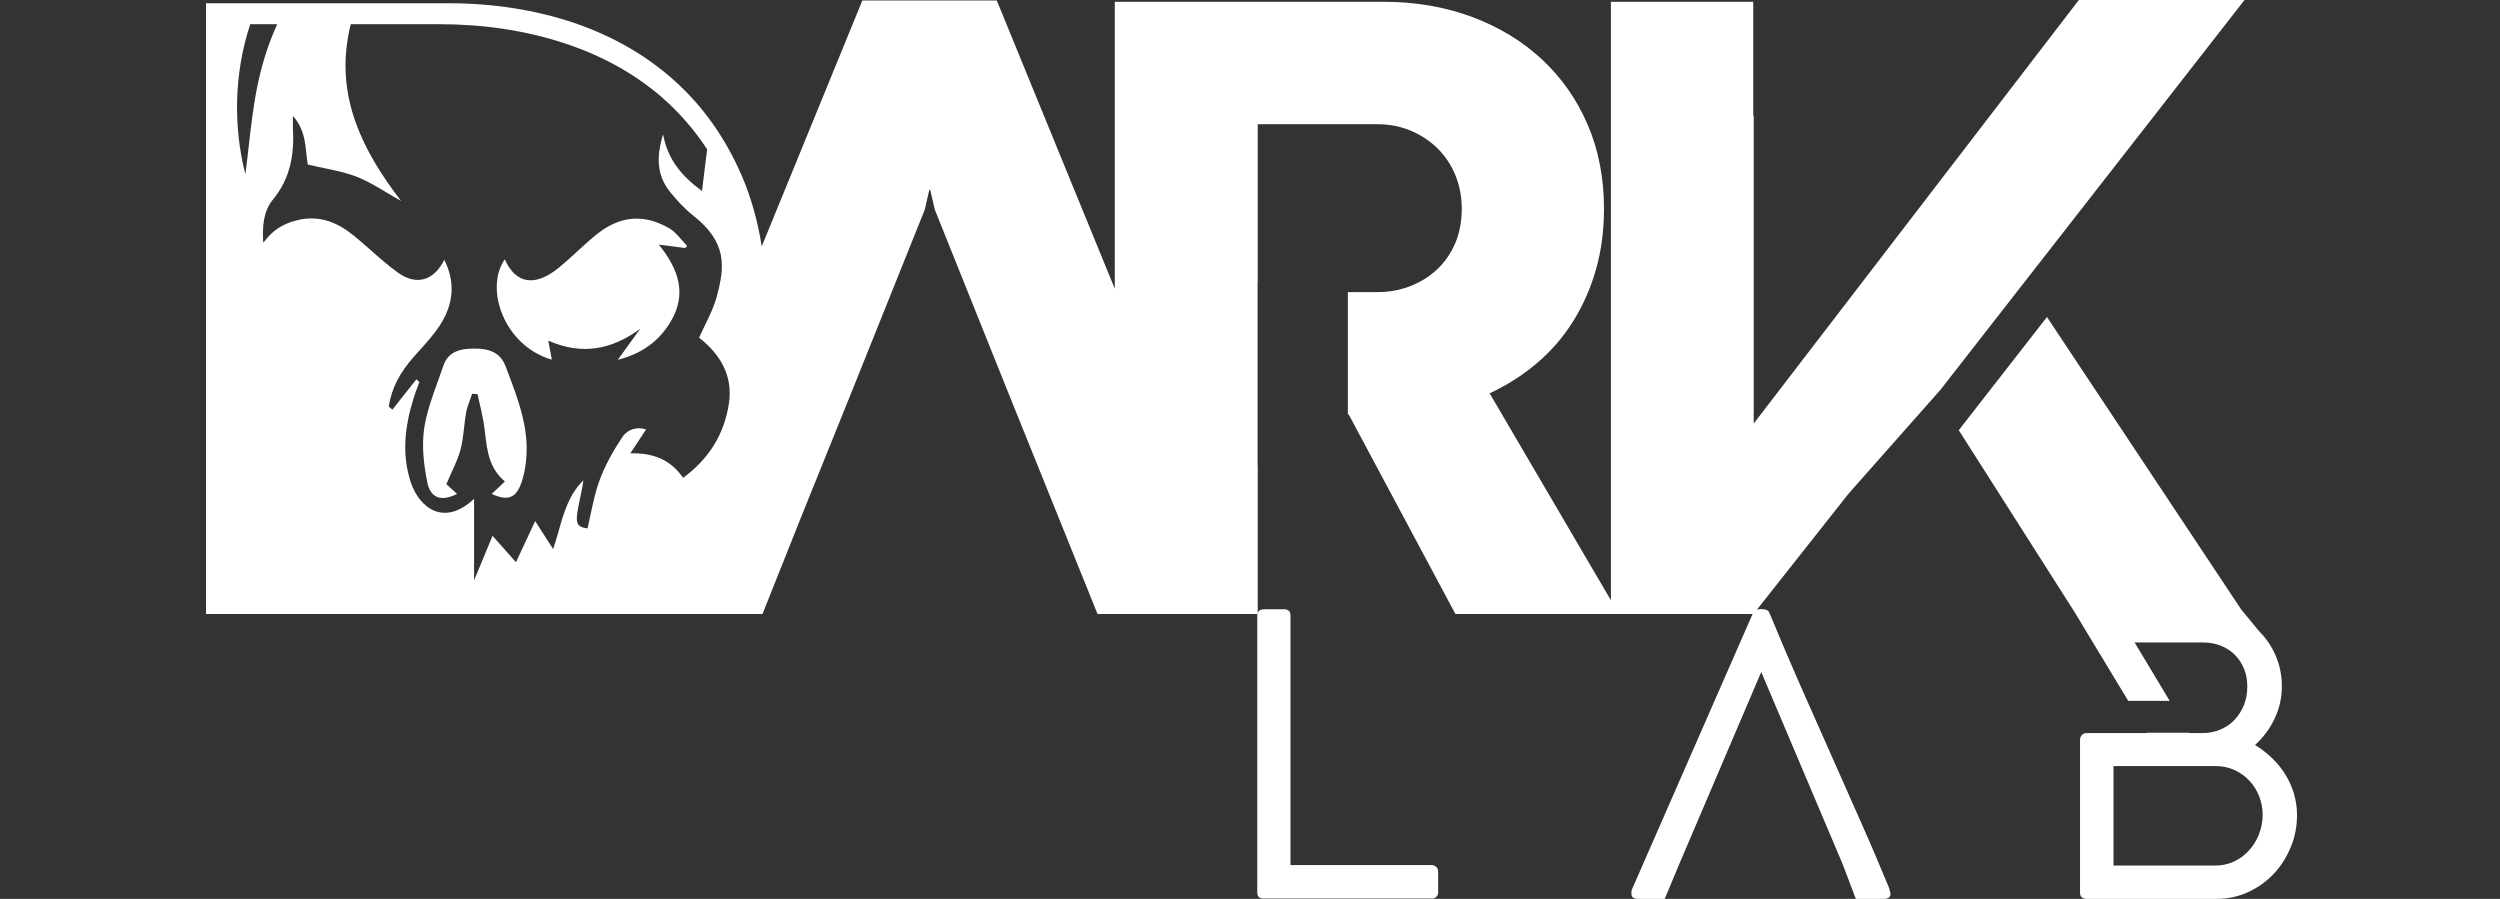 <svg xmlns="http://www.w3.org/2000/svg" fill="none" viewBox="0 0 89 32" height="32" width="89">
<rect x="0" y="0" width="89" height="32" fill="#333333" stroke="none"/>
<path fill="white" d="M50.983 30.797H45.941V21.911C45.941 21.832 45.92 21.774 45.878 21.743C45.836 21.706 45.783 21.691 45.72 21.691H44.995C44.917 21.691 44.859 21.712 44.817 21.753C44.775 21.796 44.759 21.848 44.759 21.911V31.769C44.759 31.916 44.833 31.989 44.98 31.989H50.977C51.04 31.989 51.093 31.968 51.135 31.927C51.177 31.884 51.198 31.832 51.198 31.769V31.049C51.198 30.965 51.177 30.902 51.13 30.86C51.082 30.818 51.03 30.797 50.977 30.797H50.983Z"></path>
<path fill="white" d="M81.669 28.266C81.596 28.024 81.496 27.798 81.365 27.583C81.234 27.368 81.076 27.174 80.892 26.995C80.708 26.816 80.504 26.659 80.278 26.522C80.577 26.249 80.813 25.934 80.981 25.572C81.149 25.215 81.234 24.836 81.234 24.437C81.234 24.038 81.16 23.686 81.018 23.35C80.876 23.014 80.677 22.725 80.43 22.478L79.789 21.701L72.872 11.286L69.732 15.315L73.912 21.88C73.912 21.88 73.912 21.88 73.912 21.885L75.766 24.952H77.242L75.992 22.872H78.424C78.655 22.872 78.87 22.909 79.064 22.988C79.259 23.067 79.427 23.177 79.563 23.313C79.7 23.45 79.81 23.618 79.889 23.812C79.968 24.006 80.004 24.211 80.004 24.442C80.004 24.674 79.963 24.899 79.884 25.099C79.805 25.299 79.689 25.477 79.553 25.624C79.416 25.771 79.243 25.887 79.049 25.971C78.854 26.055 78.639 26.097 78.413 26.097H77.925V26.086H76.444V26.097H74.285C74.217 26.097 74.159 26.118 74.117 26.165C74.075 26.212 74.049 26.265 74.049 26.333V31.779C74.049 31.858 74.07 31.916 74.117 31.948C74.159 31.984 74.222 32 74.301 32H78.896C79.306 32 79.684 31.921 80.036 31.758C80.388 31.596 80.692 31.375 80.95 31.102C81.207 30.829 81.407 30.508 81.554 30.151C81.701 29.794 81.774 29.416 81.774 29.017C81.774 28.759 81.738 28.513 81.669 28.276V28.266ZM80.425 29.694C80.335 29.91 80.22 30.104 80.067 30.272C79.915 30.44 79.742 30.572 79.537 30.666C79.332 30.761 79.117 30.813 78.891 30.813H75.241V27.273H78.891C79.122 27.273 79.338 27.32 79.542 27.41C79.747 27.504 79.926 27.63 80.073 27.788C80.225 27.945 80.341 28.135 80.425 28.345C80.509 28.555 80.551 28.775 80.551 29.006C80.551 29.238 80.509 29.474 80.419 29.694H80.425Z"></path>
<path fill="white" d="M69.118 13.828L79.905 0H74.007L62.432 15.078V4.118H62.416V0.063H57.348V21.37L53.031 14.002C53.651 13.713 54.213 13.356 54.712 12.93C55.216 12.505 55.642 12.011 55.993 11.454C56.345 10.898 56.618 10.283 56.813 9.606C57.007 8.928 57.102 8.204 57.102 7.437C57.102 6.334 56.907 5.336 56.519 4.433C56.13 3.529 55.584 2.757 54.885 2.106C54.187 1.46 53.357 0.956 52.396 0.599C51.435 0.242 50.379 0.063 49.239 0.063H39.686V10.278L35.485 0.016H30.7L27.118 8.771C26.977 7.883 26.745 7.053 26.425 6.297C25.847 4.947 25.054 3.818 24.041 2.899C23.027 1.98 21.83 1.292 20.448 0.819C19.067 0.352 17.57 0.116 15.958 0.116H7.334V21.858H27.145L28.526 18.392L30.275 14.059L32.922 7.463L33.084 6.759H33.116L33.279 7.463L35.926 14.059L39.072 21.858H44.775V16.57H44.77V10.047H44.775V4.422H49.04C49.455 4.422 49.849 4.496 50.211 4.648C50.573 4.8 50.894 5.005 51.167 5.273C51.44 5.541 51.655 5.856 51.808 6.229C51.96 6.596 52.039 7.001 52.039 7.437C52.039 7.873 51.96 8.293 51.808 8.655C51.65 9.018 51.44 9.327 51.167 9.585C50.894 9.842 50.579 10.042 50.211 10.184C49.849 10.325 49.46 10.399 49.04 10.399H47.984V14.758H48.016L51.813 21.858H62.395C62.395 21.858 62.39 21.869 62.385 21.874L58.099 31.659C58.099 31.659 58.089 31.68 58.084 31.701C58.084 31.708 58.083 31.718 58.082 31.73V31.73C58.081 31.752 58.078 31.783 58.078 31.827C58.078 31.942 58.163 32 58.336 32H59.265L59.775 30.776L62.7 23.922L65.604 30.776L66.067 32H67.049C67.217 32 67.301 31.942 67.301 31.827C67.301 31.816 67.301 31.806 67.296 31.785C67.296 31.773 67.292 31.762 67.288 31.75L67.288 31.75C67.285 31.742 67.282 31.733 67.28 31.722L67.264 31.653H67.269C66.938 30.85 66.592 30.036 66.229 29.222C65.872 28.408 65.51 27.594 65.147 26.78C64.966 26.372 64.786 25.967 64.606 25.561L64.602 25.552C64.424 25.149 64.245 24.747 64.066 24.343C63.709 23.529 63.362 22.715 63.026 21.901C63.017 21.888 63.012 21.875 63.005 21.856L62.999 21.843C62.995 21.822 62.984 21.804 62.972 21.784L62.963 21.769C62.947 21.743 62.915 21.727 62.879 21.712C62.842 21.696 62.789 21.685 62.726 21.685H62.679C62.627 21.685 62.585 21.691 62.548 21.701L65.814 17.568L69.118 13.834V13.828ZM25.109 11.552L25.109 11.552C25.035 11.705 24.959 11.861 24.888 12.023C25.633 12.601 26.105 13.372 25.947 14.38C25.779 15.451 25.254 16.323 24.319 17.011C23.883 16.381 23.285 16.118 22.439 16.139C22.533 15.998 22.627 15.856 22.72 15.715L22.72 15.714L22.72 15.713C22.813 15.572 22.907 15.43 23.001 15.288C22.686 15.183 22.345 15.273 22.15 15.567C21.835 16.045 21.546 16.554 21.347 17.09C21.201 17.482 21.114 17.895 21.026 18.309C20.991 18.477 20.956 18.645 20.916 18.812C20.533 18.76 20.475 18.639 20.585 18.061C20.606 17.946 20.631 17.83 20.656 17.714L20.656 17.714C20.699 17.513 20.742 17.31 20.769 17.1C20.26 17.597 20.078 18.234 19.886 18.909L19.886 18.909L19.886 18.909L19.886 18.909C19.826 19.119 19.765 19.333 19.692 19.548C19.555 19.33 19.414 19.113 19.263 18.878L19.263 18.878L19.263 18.878C19.195 18.772 19.125 18.664 19.052 18.55C18.831 19.028 18.605 19.516 18.369 20.015C18.133 19.747 17.88 19.464 17.534 19.075C17.328 19.576 17.151 20.001 16.952 20.482L16.951 20.482L16.877 20.661V17.757C15.816 18.76 14.929 18.088 14.624 17.169C14.288 16.15 14.419 15.141 14.735 14.143C14.771 14.028 14.813 13.915 14.855 13.802C14.88 13.735 14.905 13.669 14.929 13.602C14.91 13.587 14.893 13.57 14.876 13.553L14.876 13.553L14.876 13.553L14.876 13.553C14.859 13.536 14.842 13.518 14.824 13.503C14.535 13.865 14.251 14.222 13.968 14.585L13.842 14.474C13.936 13.807 14.257 13.245 14.698 12.741C14.774 12.654 14.852 12.567 14.93 12.48L14.93 12.48L14.93 12.48C15.191 12.191 15.454 11.899 15.664 11.575C16.131 10.851 16.231 10.073 15.816 9.249C15.449 9.994 14.824 10.178 14.167 9.706C13.823 9.458 13.504 9.177 13.185 8.895C13.003 8.734 12.821 8.573 12.634 8.419C12.035 7.925 11.389 7.642 10.575 7.841C10.055 7.967 9.682 8.219 9.372 8.645C9.335 8.104 9.367 7.531 9.708 7.116C10.339 6.35 10.48 5.499 10.428 4.564C10.425 4.496 10.425 4.427 10.427 4.334V4.334V4.334V4.334C10.427 4.277 10.428 4.21 10.428 4.128C10.814 4.562 10.862 5.031 10.906 5.46L10.906 5.46C10.92 5.597 10.934 5.73 10.958 5.856C11.152 5.903 11.345 5.944 11.536 5.984C11.937 6.067 12.33 6.15 12.697 6.292C13.063 6.434 13.406 6.639 13.761 6.852L13.761 6.852C13.929 6.953 14.1 7.055 14.278 7.153C12.928 5.399 11.977 3.514 12.403 1.25C12.424 1.119 12.455 0.987 12.487 0.861H15.612C17.192 0.861 18.658 1.077 20.013 1.513C21.368 1.948 22.544 2.589 23.537 3.44C24.167 3.986 24.713 4.611 25.175 5.315C25.155 5.484 25.133 5.654 25.11 5.828L25.11 5.829C25.07 6.142 25.029 6.464 24.991 6.801C24.246 6.245 23.778 5.683 23.605 4.785C23.358 5.593 23.384 6.255 23.862 6.843C24.104 7.137 24.372 7.431 24.671 7.668C25.895 8.629 25.805 9.495 25.517 10.556C25.427 10.897 25.271 11.218 25.11 11.552L25.11 11.552L25.109 11.552ZM23.871 8.761C24.065 8.786 24.227 8.806 24.387 8.829V8.834C24.409 8.808 24.435 8.781 24.461 8.755C24.399 8.691 24.339 8.622 24.279 8.553L24.279 8.553L24.279 8.553L24.279 8.553L24.278 8.551C24.14 8.392 24.002 8.232 23.831 8.13C22.922 7.6 22.061 7.678 21.226 8.356C20.989 8.547 20.765 8.753 20.541 8.959L20.541 8.959L20.541 8.959L20.541 8.959L20.541 8.959C20.328 9.155 20.115 9.35 19.892 9.532C19.046 10.22 18.364 10.11 17.97 9.233C17.24 10.278 17.949 12.316 19.645 12.804L19.615 12.642L19.615 12.641C19.587 12.488 19.558 12.323 19.519 12.127C20.732 12.657 21.772 12.447 22.791 11.707C22.534 12.064 22.271 12.426 21.993 12.809C22.812 12.605 23.458 12.164 23.883 11.439C24.44 10.493 24.193 9.616 23.453 8.708C23.61 8.728 23.747 8.745 23.871 8.761ZM18.558 17.195C18.647 16.943 18.7 16.675 18.726 16.412C18.849 15.283 18.463 14.265 18.077 13.245L18.001 13.046C17.802 12.526 17.392 12.41 16.893 12.41C16.399 12.41 15.958 12.5 15.78 13.03C15.716 13.218 15.649 13.406 15.581 13.594L15.581 13.594L15.581 13.594L15.581 13.594L15.581 13.594C15.384 14.139 15.188 14.683 15.102 15.241C15.008 15.871 15.086 16.544 15.212 17.174C15.333 17.752 15.722 17.857 16.273 17.584L16.136 17.46C16.028 17.362 15.935 17.278 15.89 17.237C15.954 17.083 16.02 16.939 16.083 16.799L16.083 16.799C16.209 16.526 16.324 16.273 16.394 16.008C16.463 15.75 16.493 15.483 16.523 15.216L16.523 15.216L16.523 15.216L16.523 15.216L16.523 15.216C16.542 15.037 16.562 14.859 16.594 14.684C16.623 14.528 16.68 14.373 16.737 14.22L16.737 14.22L16.737 14.22L16.737 14.22L16.737 14.22L16.737 14.22C16.762 14.152 16.787 14.085 16.809 14.017C16.872 14.023 16.935 14.028 16.998 14.028C17.013 14.092 17.028 14.156 17.043 14.22C17.102 14.476 17.162 14.733 17.208 14.989C17.235 15.142 17.254 15.298 17.272 15.454L17.272 15.454C17.345 16.062 17.419 16.674 17.975 17.142C17.866 17.244 17.763 17.341 17.659 17.438L17.502 17.584C18.07 17.841 18.364 17.741 18.558 17.195ZM8.853 5.221C8.816 5.55 8.779 5.874 8.737 6.187H8.731C8.301 4.501 8.332 2.594 8.91 0.861H9.871C9.566 1.518 9.341 2.227 9.183 2.967C9.023 3.719 8.936 4.485 8.853 5.221Z" clip-rule="evenodd" fill-rule="evenodd"></path>
</svg>
